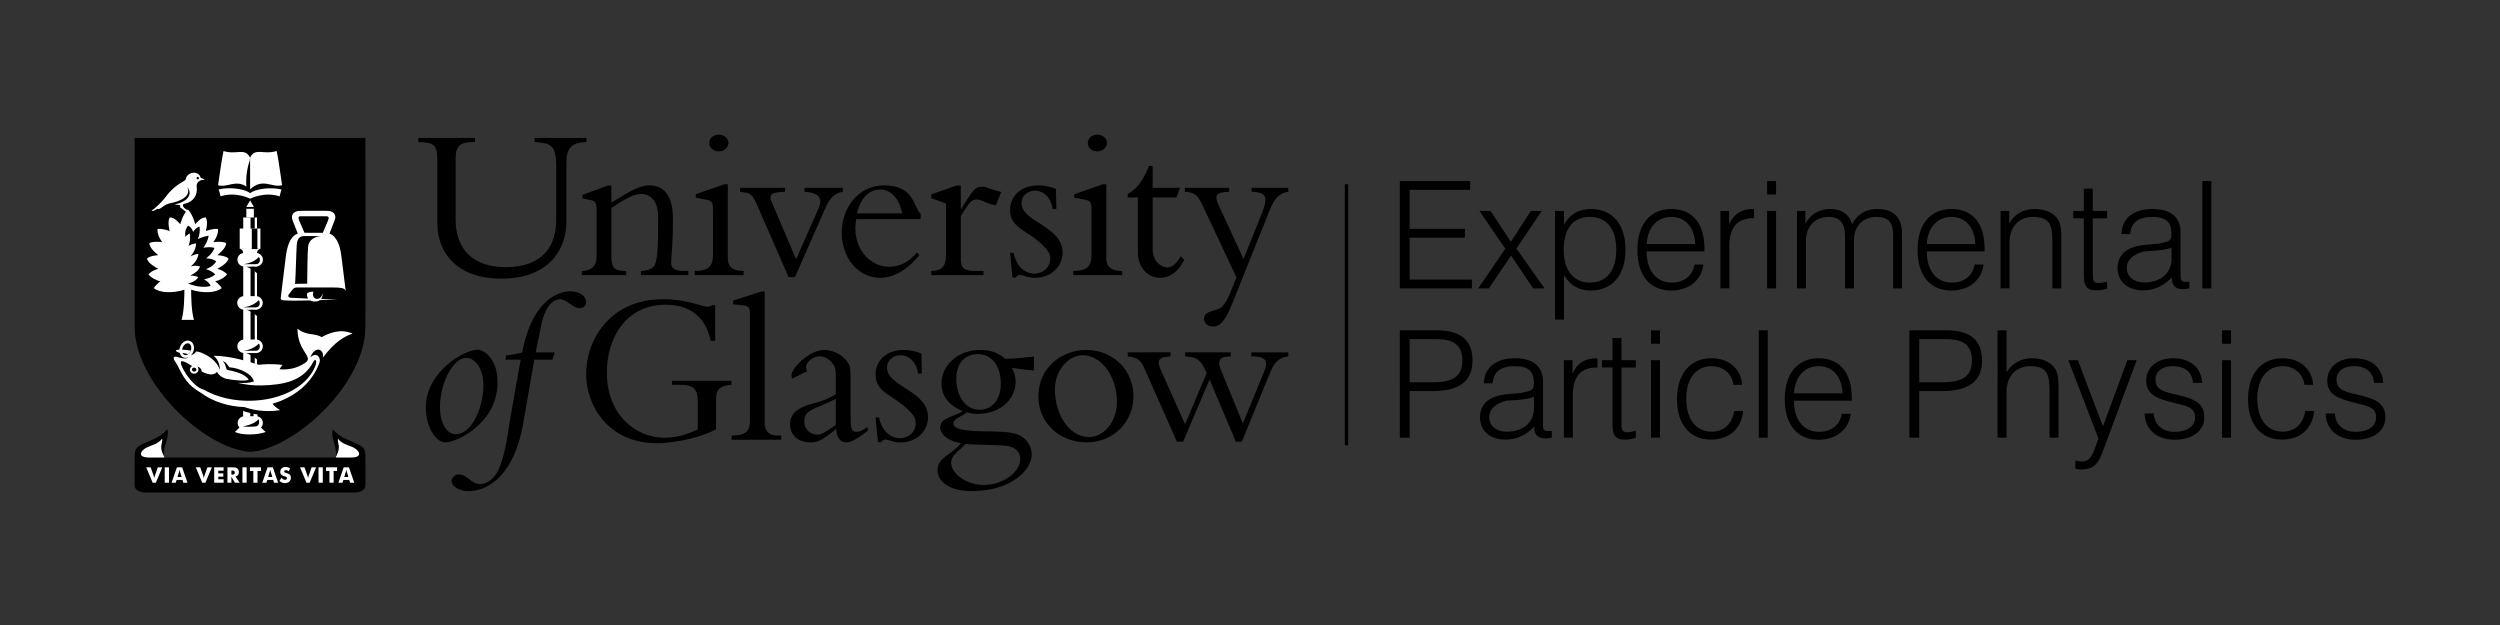 <?xml version="1.0" encoding="utf-8"?>
<!-- Generator: Adobe Illustrator 13.0.2, SVG Export Plug-In . SVG Version: 6.00 Build 14948)  -->
<!DOCTYPE svg PUBLIC "-//W3C//DTD SVG 1.1//EN" "http://www.w3.org/Graphics/SVG/1.1/DTD/svg11.dtd">
<svg version="1.1" id="Layer_1" xmlns="http://www.w3.org/2000/svg" xmlns:xlink="http://www.w3.org/1999/xlink" x="0px" y="0px"
	 width="368.504px" height="92.125px" viewBox="0 0 368.504 92.125" enable-background="new 0 0 368.504 92.125"
	 xml:space="preserve">
<rect x="0" y="0" width="368.504" height="92.125" fill="#333333" stroke="none"/>
<g>
	<path d="M86.444,20.332v0.613c-2.18,0.037-2.96,0.914-2.96,2.993v8.779c0,4.032-2.567,8.359-9.626,8.359
		c-6.21,0-9.396-3.543-9.396-8.194v-9.497c0-2.082-0.585-2.405-2.797-2.441v-0.613h8.358v0.613h-0.294
		c-1.787,0-2.568,0.492-2.568,2.377v9.04c0,4.388,2.568,7.023,7.414,7.023c3.675,0,7.414-1.529,7.414-7.052v-7.579
		c0-3.122-0.489-3.674-3.188-3.809v-0.613H86.444z"/>
	<path d="M90.117,37.727c0,1.788,0.423,2.214,2.178,2.214v0.616H85.76v-0.616c1.43,0,2.179-0.782,2.179-2.051v-6.828
		c0-1.204-0.132-1.431-0.976-1.593l-1.107-0.229v-0.52l3.741-1.367h0.521v2.534c2.178-1.364,3.999-2.566,5.593-2.566
		c2.211,0,3.478,1.624,3.478,4.875c0,4.324-0.227,5.169-0.259,6.44c-0.034,0.877,0.487,1.303,1.821,1.303h0.716v0.616h-6.99v-0.616
		c0.94-0.036,1.494-0.262,1.851-0.619c0.617-0.62,0.683-2.995,0.683-7.316c0-2.603-1.267-3.417-2.571-3.417
		c-1.039,0-2.631,0.911-4.322,2.081V37.727z"/>
	<path d="M107.276,38.085c0,1.139,0.617,1.856,2.341,1.856v0.616h-7.219v-0.616c1.983,0,2.699-0.651,2.699-2.377V31.03
		c0-1.271-0.162-1.431-1.007-1.596l-1.529-0.293v-0.519l4.227-1.464h0.489V38.085z M105.943,19.842c0.781,0,1.429,0.551,1.429,1.237
		c0,0.681-0.648,1.235-1.429,1.235c-0.783,0-1.399-0.554-1.399-1.235C104.544,20.394,105.16,19.842,105.943,19.842z"/>
	<path d="M116.24,40.849l-4.715-10.794c-0.488-1.139-0.912-1.53-1.432-1.628l-1.007-0.161V27.68h6.634v0.586
		c-1.984,0.064-2.603,0.323-1.821,1.851l3.449,8.099l3.314-7.511c0.586-1.336,0.292-2.277-2.079-2.438V27.68h5.658v0.586
		c-1.236,0.227-1.954,0.941-2.571,2.373l-4.485,10.21H116.24z"/>
	<path d="M126.209,32.296c-0.061,0.491-0.126,0.943-0.126,1.365c0,3.382,2.373,5.661,4.94,5.661c1.628,0,2.896-0.65,4.133-2.116
		l0.356,0.389c-1.366,1.727-3.414,3.353-5.789,3.353c-3.186,0-5.656-2.895-5.656-6.668c0-3.448,2.307-6.957,6.275-6.957
		c4.387,0,4.292,3.152,5.364,4.226v0.747H126.209z M132.976,31.451c-0.357-2.112-1.657-3.513-3.22-3.513
		c-1.072,0-2.697,0.488-3.446,3.513H132.976z"/>
	<path d="M141.625,38.183c0,1.333,0.489,1.758,2.114,1.758h1.234v0.616h-7.707v-0.616c1.661-0.036,2.18-0.717,2.18-2.442v-7.509
		l-2.18-0.783v-0.552l3.706-1.3h0.653V30.8h0.064c1.625-2.667,2.015-3.283,3.09-3.283c0.391,0,0.487,0.033,1.105,0.292
		c0.326,0.129,0.913,0.262,1.69,0.486l-0.777,1.954c-0.49-0.065-1.109-0.229-1.726-0.522c-0.355-0.163-0.748-0.324-1.139-0.324
		c-0.582,0-0.941,0.395-1.268,0.846c-0.42,0.583-0.778,1.14-1.039,1.625V38.183z"/>
	<path d="M149.405,37.271c0.388,1.953,1.624,3.057,3.088,3.057c1.3,0,2.309-0.975,2.309-2.146c0-0.684-0.164-1.105-1.042-1.985
		c-2.309-2.308-4.876-2.536-4.876-5.234c0-2.146,1.693-3.641,4.162-3.641c0.876,0,1.788,0.195,2.601,0.52l0.064,2.958h-0.553
		c-0.227-1.659-1.299-2.697-2.601-2.697c-1.071,0-1.98,0.749-1.98,1.82c0,2.864,6.045,3.35,6.045,7.315
		c0,2.116-1.757,3.71-4.032,3.71c-0.619,0-1.071-0.099-1.431-0.228c-0.356-0.099-0.619-0.195-0.876-0.195
		c-0.195,0-0.39,0.128-0.553,0.389h-0.489l-0.357-3.643H149.405z"/>
	<path d="M163.07,38.085c0,1.139,0.619,1.856,2.341,1.856v0.616h-7.22v-0.616c1.986,0,2.701-0.651,2.701-2.377V31.03
		c0-1.271-0.164-1.431-1.008-1.596l-1.53-0.293v-0.519l4.228-1.464h0.489V38.085z M161.736,19.842c0.782,0,1.43,0.551,1.43,1.237
		c0,0.681-0.648,1.235-1.43,1.235c-0.78,0-1.396-0.554-1.396-1.235C160.34,20.394,160.956,19.842,161.736,19.842z"/>
	<path d="M173.923,27.68l-0.519,1.431h-3.501v7.576c0,2.047,1.465,2.733,2.146,2.733c0.717,0,1.365-0.556,1.983-1.631l0.521,0.489
		c-0.78,1.693-2.049,2.669-3.546,2.669c-1.915,0-3.281-1.594-3.281-3.772v-8.065h-1.497v-0.522c1.269-0.616,2.376-2.112,3.121-4.13
		h0.553v3.221H173.923z"/>
	<path d="M186.062,31.288c0.977-2.471,0.357-2.958-1.56-3.022V27.68h5.397v0.586c-1.334,0.161-2.079,1.074-2.699,2.602
		l-5.529,13.787c-0.973,2.405-1.722,3.48-2.86,3.48c-0.781,0-1.332-0.49-1.332-1.141c0-1.333,1.884-1.006,2.697-1.821
		c0.358-0.358,0.845-1.203,1.105-1.852l0.975-2.441l-5.038-10.695c-0.619-1.333-1.202-1.889-2.57-1.918V27.68h6.538v0.586
		c-1.983,0.03-2.212,0.616-1.561,1.983l3.676,7.934L186.062,31.288z"/>
	<path d="M70.381,51.549c0.942,0,2.959,1.299,2.959,4.782c0,6.178-6.146,8.877-7.674,8.877s-2.894-2.438-2.894-5.14
		C62.772,54.802,68.43,51.549,70.381,51.549z M68.723,52.753c-2.05,0-3.87,3.934-3.87,7.187c0,2.729,1.17,4.063,2.275,4.063
		c2.601,0,4.13-4.227,4.13-7.218C71.258,54.506,70.152,52.753,68.723,52.753z"/>
	<path d="M74.5,53.013l0.098-0.618c0.782-0.098,1.562-0.229,2.375-0.425c0.486-2.665,1.462-5.459,3.283-7.28
		c1.137-1.139,2.57-1.757,3.836-1.757c1.27,0,2.308,0.715,2.308,1.559c0,0.52-0.391,0.945-0.912,0.945
		c-1.07,0-1.95-1.335-2.892-1.335c-1.27,0-2.307,1.432-2.763,3.578l-0.878,4.26h2.796l-0.325,1.073h-2.667l-1.658,9.496
		c-1.268,7.283-4.976,9.883-8.032,9.883c-1.364,0-2.503-0.682-2.503-1.494c0-0.521,0.521-0.977,1.075-0.977
		c1.202,0,1.851,1.431,3.087,1.431c0.749,0,1.397-0.357,1.985-0.942c1.625-1.625,2.242-7.184,2.372-7.965l1.659-9.432H74.5z"/>
	<path d="M105.548,63.287c-3.218,1.66-7.347,2.049-8.713,2.049c-7.12,0-10.438-5.495-10.438-10.244c0-4.876,3.417-10.99,11.35-10.99
		c3.477,0,5.787,1.106,6.468,1.106c0.293,0,0.555-0.064,0.749-0.227h0.456v5.268h-0.65c-0.88-4.064-3.643-5.333-6.666-5.333
		c-5.723,0-8.65,4.749-8.65,9.983c0,6.665,4.683,9.623,8.422,9.623c1.497,0,3.153-0.325,4.976-1.235v-4.098
		c0-1.851-0.649-2.471-2.601-2.471h-1.205v-0.584h8.78v0.584c-1.625,0.099-2.277,0.652-2.277,2.049V63.287z"/>
	<path d="M112.715,62.247c0,1.333,0.62,1.95,1.887,1.95h0.554v0.62h-7.315v-0.62c2.08,0,2.698-0.617,2.698-2.179V46.315
		c0-0.913-0.099-1.203-1.008-1.303l-1.462-0.163v-0.551l4.16-1.333h0.486V62.247z"/>
	<path d="M116.759,55.81c-0.066-0.197-0.099-0.293-0.099-0.455c0-1.141,2.697-3.773,4.812-3.773c0.978,0,2.503,0.456,3.413,1.726
		c0.49,0.683,0.49,1.105,0.49,2.795v4.356c0,2.603,0,3.188,0.846,3.188c0.355,0,0.78-0.036,1.592-0.716l0.162,0.489
		c-1.754,1.429-2.667,1.788-3.217,1.788c-1.334,0-1.465-1.466-1.497-1.982c-2.243,1.85-2.893,1.982-3.773,1.982
		c-1.884,0-3.023-1.075-3.023-2.667c0-1.982,1.756-2.666,3.837-3.186c0.683-0.166,1.756-0.554,2.893-1.238v-2.569
		c0-0.911,0-1.433-0.553-2.08c-0.42-0.522-1.104-0.942-1.821-0.942c-1.072,0-2.017,0.91-2.017,1.59c0,0.198,0.033,0.327,0.164,0.62
		L116.759,55.81z M123.195,58.768c-0.618,0.357-1.137,0.588-1.918,0.912c-1.984,0.812-2.731,1.139-2.731,2.474
		c0,1.169,0.941,1.915,1.919,1.915c0.52,0,0.91-0.162,2.729-1.43V58.768z"/>
	<path d="M129.576,61.531c0.393,1.952,1.625,3.06,3.092,3.06c1.3,0,2.308-0.98,2.308-2.146c0-0.685-0.162-1.107-1.042-1.986
		c-2.306-2.306-4.877-2.537-4.877-5.234c0-2.146,1.691-3.643,4.162-3.643c0.876,0,1.788,0.197,2.601,0.521l0.064,2.96h-0.552
		c-0.229-1.659-1.301-2.7-2.603-2.7c-1.073,0-1.982,0.748-1.982,1.82c0,2.862,6.048,3.351,6.048,7.319
		c0,2.109-1.756,3.707-4.033,3.707c-0.616,0-1.073-0.098-1.431-0.227c-0.355-0.102-0.619-0.196-0.877-0.196
		c-0.197,0-0.39,0.128-0.552,0.39h-0.49l-0.356-3.644H129.576z"/>
	<path d="M152.402,54.607c-0.487-0.031-2.018-0.165-3.252-0.394c0.195,0.362,0.552,1.041,0.552,2.082
		c0,2.407-2.079,4.718-5.689,4.718c-0.617,0-0.909-0.066-1.496-0.262c-0.52,0.554-1.982,0.909-1.982,1.658
		c0,0.815,1.398,1.139,4.649,1.17c3.675,0.03,4.943,0.196,5.919,1.173c0.778,0.781,0.974,1.592,0.974,2.272
		c0,2.115-2.862,5.366-8.876,5.366c-3.38,0-5.007-1.494-5.007-3.089c0-1.885,1.985-2.177,3.478-3.996
		c-1.754-0.165-3.088-1.269-3.088-2.31c0-1.496,2.181-1.562,3.318-2.407c-1.984-0.781-3.123-2.178-3.123-4.033
		c0-2.799,2.503-4.976,5.721-4.976c1.498,0,2.766,0.456,3.644,1.302c1.46,0,2.828-0.166,4.259-0.325V54.607z M145.02,71.481
		c2.764,0,5.365-1.82,5.365-3.87c0-1.201-1.006-1.82-2.18-1.916c-0.845-0.1-4.94-0.133-5.882-0.262
		c-0.912,1.072-2.116,1.527-2.116,2.794C140.207,69.76,142.353,71.481,145.02,71.481z M144.11,52.2
		c-1.236,0-3.154,0.683-3.154,3.707c0,1.917,0.976,4.489,3.447,4.489c1.885,0,3.121-1.562,3.121-3.807
		C147.524,53.795,146.093,52.2,144.11,52.2z"/>
	<path d="M160.085,51.581c3.967,0,6.99,2.958,6.99,6.831c0,3.835-3.023,6.796-6.893,6.796c-4.031,0-7.12-2.928-7.12-6.73
		C153.062,53.989,156.705,51.581,160.085,51.581z M160.541,64.426c1.918,0,4.094-1.952,4.094-5.202c0-3.707-2.274-6.862-5.005-6.862
		c-2.147,0-4.132,2.215-4.132,5.01C155.498,61.306,157.746,64.426,160.541,64.426z"/>
	<path d="M182.164,65.11l-3.87-9.17l-3.903,9.17h-0.908l-4.849-10.929c-0.452-1.008-0.91-1.494-2.405-1.656v-0.586h6.309v0.586
		c-1.919,0.096-2.049,0.648-1.365,2.176l3.511,7.84l3.187-7.546c-0.716-1.656-1.269-2.242-2.407-2.374l-0.779-0.096v-0.586h6.729
		v0.586c-1.592,0.032-2.079,0.519-1.398,2.144l3.187,7.741l3.123-7.608c0.715-1.725,0.164-2.276-1.887-2.276v-0.586h5.463v0.586
		c-1.235,0.126-2.018,0.746-2.666,2.339l-4.193,10.246H182.164z"/>
	<g>
		<path d="M19.848,20.334l34.012-0.003c0,0,0.041,16.116,0,27.818c0.006,8.619-10.644,18.125-17.016,18.454
			c-7.065-0.564-16.997-10.447-16.997-18.349V20.334z"/>
		<rect x="36.603" y="32.059" width="1.081" height="29.962"/>
		<path fill="#FFFFFF" d="M43.794,42.376h5.341c1.575,0,1.719,0.216,1.83,0.555c-0.065-0.525-0.405-3.214-0.643-5.161
			c-0.062-0.508-0.24-1.905-0.944-2.738c-0.223-0.268-0.33-0.402-0.809-0.607c0.038-0.105,0.473-1.189,0.796-2.064
			c0.167-0.447-0.013-0.892-0.354-1.1c-0.298-0.178-0.68-0.187-0.951-0.187c-1.831,0-3.244,0.003-3.808,0.003
			c-0.979,0-1.432,0.623-1.134,1.373c0.228,0.569,0.604,1.541,0.776,1.984c-1.203,0.401-1.6,2.043-1.774,3.465
			c-0.291,2.398-0.685,5.597-0.712,5.789c-0.042,0.304-0.093,0.557,0.407,0.58c0.948,0.061,2.057,0.068,3.922,0.019
			c0.18,0.101,0.414,0.165,0.718,0.154c0.303-0.004,0.524-0.084,0.682-0.197c0.762-0.027,1.627-0.062,2.617-0.103
			c-0.87-0.02-1.684-0.045-2.438-0.066c0.271-0.337,0.244-0.799,0.219-0.889c-0.114,1.251-1.737,1.131-1.335-0.195
			c-0.174,0-0.626,0-0.914,0.235c-0.077,0.194-0.05,0.518,0.135,0.784c-1.054-0.045-1.922-0.083-2.55-0.119
			c-0.323-0.016-0.478-0.249-0.315-0.463C43.235,42.54,43.275,42.376,43.794,42.376 M44.284,31.875
			c0.965-0.005,2.526,0.004,3.539,0.004c0.314,0,0.83-0.093,0.542,0.601c-0.256,0.614-0.625,1.47-0.784,1.838
			c-0.533,0-2.699,0.001-2.704-0.009c-0.173-0.401-0.42-0.973-0.734-1.697C43.975,32.224,43.893,31.875,44.284,31.875z"/>
		<path fill="#FFFFFF" d="M36.89,61.891c0,0.353-0.234,0.639-0.526,0.639c-0.29,0-0.526-0.286-0.526-0.639v-2.973
			c0-0.349,0.236-0.636,0.526-0.636c0.292,0,0.526,0.287,0.526,0.636V61.891"/>
		<path fill="#FFFFFF" d="M29.559,26.586c0.168-0.07,0.409-0.053,0.631-0.053c-0.245-0.204-0.468-0.284-0.603-0.319
			c-0.315-1.189-2.036-0.867-2.206,0.188c-0.061,0.381-1.413,0.548-2.962,2.62c-0.714,0.952-1.701,1.778-2,1.968
			c-0.301,0.187,0.431,0.132,0.77-0.227c0.317,0.32,0.94-0.64,1.878-0.802c0.249-0.04,3.365-0.606,2.544-2.391
			c1.098,1.413-0.732,2.429-1.886,2.541c0.102,0.053,0.701,0.1,0.77,0.127c0.172,0.061-0.052,0.27,0.089,0.35
			c0.335,0.186,1.001,0.813,1.001,0.813s0.38-0.129,0.208-0.3c-0.514-0.339-0.654-0.442-0.785-0.653
			c-0.008-0.013-0.174-0.325,0.164-0.415c0.489-0.039,2.086-0.606,1.814-2.611C28.944,27.106,29.167,26.763,29.559,26.586"/>
		<path d="M29.325,26.253c0,0.105-0.078,0.188-0.173,0.188c-0.093,0-0.172-0.083-0.172-0.188c0-0.102,0.079-0.189,0.172-0.189
			C29.247,26.064,29.325,26.151,29.325,26.253"/>
		<rect x="37.378" y="58.171" fill="#FFFFFF" width="0.576" height="4.209"/>
		<path fill="#FFFFFF" d="M38.467,63.036c0.171-0.18,0.275-0.422,0.275-0.69c0-0.551-0.447-1.001-1.001-1.001h-1.704
			c-0.553,0-1.003,0.45-1.003,1.001c0,0.26,0.1,0.491,0.259,0.669c-0.206,0.187-0.574,0.542-0.676,0.662
			c1.145,0.506,3.316,0.464,4.541-0.006C39.042,63.571,38.651,63.212,38.467,63.036"/>
		<path fill="#FFFFFF" d="M36.864,28.486c0,0.025-0.003,0.019-0.003-0.007c-0.739-0.662-3.115-0.943-4.642-0.554
			c0.101,0.185,0.223,0.779,0.289,1.016c2.254-0.75,4.353,0.346,4.353,0.346c0-0.005,0-0.015,0.001-0.021
			c0,0.007,0,0.019,0.002,0.024c0,0,2.099-1.095,4.355-0.344c0.062-0.237,0.188-0.828,0.288-1.011
			C39.978,27.541,37.604,27.822,36.864,28.486"/>
		<rect x="37.547" y="32.056" fill="#FFFFFF" width="0.335" height="23.214"/>
		<rect x="35.854" y="32.052" fill="#FFFFFF" width="1.077" height="21.547"/>
		<path d="M37.96,40.345c0.069-0.252,0.103-0.875,0-1.071c-0.505,0-1.29,0.005-1.748-0.007C37.26,39.649,37.96,40.345,37.96,40.345"
			/>
		<path d="M34.185,59.523c0.602,0.091,3.833,0.243,3.833,0.243l0.527,1.37C38.545,61.137,35.724,61.063,34.185,59.523"/>
		<path fill="#FFFFFF" d="M47.408,49.697c-1.01-0.653-2.236-0.15-3.563-1.264c0.004,3.457,2.523,4.15,1.106,5.072
			c-1.263,0.826-2.486,1.031-3.756,0.926c0.107-0.173,0.299-0.487,0.449-0.643c-1.556-0.201-2.913-0.088-3.482-0.021
			c-1.938-0.57-4.088-1.288-6.677-1.329c0.47,0.384,0.932,1.049,0.932,2.194c-0.393-1.546-2.001-2.354-2.791-2.663
			c-0.236-0.09-0.458-0.131-0.688-0.169c-0.116,0.159-0.365,0.424-0.784,0.581c-0.24-0.127-0.436,0.1-0.403,0.173
			c0.014,0.038,0.009,0.074-0.02,0.111c-0.23,0.3-0.99,0.156-1.554-0.04c-0.651-0.224-0.625,0.226-0.499,0.449
			c0.205,0.361,0.402,0.595,0.499,0.797c0.864,1.765,1.505,2.925,3.422,4.021c1.821,1.344,4.111,2.036,6.439,2.116
			c0.85,0.305,2.802,0.842,5.249,0.45c-0.476-0.319-0.951-0.636-1.108-0.954c3.11-0.897,5.798-2.941,6.899-6.025
			c0.012-0.034,0.024-0.068,0.036-0.103c0.197-0.676-0.457-1.572-1.387-0.688c0.806-1.934,2.137-1.097,1.855,0.047
			c1.063-1.43,2.484-2.968,4.383-3.552C50.229,48.386,48.527,49.078,47.408,49.697"/>
		<path d="M37.993,46.682c0.072-0.255,0.102-0.879,0-1.071c-0.506,0-1.289,0.007-1.745-0.007
			C37.292,45.986,37.993,46.682,37.993,46.682"/>
		<path fill="#FFFFFF" d="M38.727,44.646c0,0.556-0.456,1.004-1.016,1.004h-1.727c-0.56,0-1.016-0.448-1.016-1.004
			c0-0.554,0.456-1,1.016-1h1.727C38.271,43.646,38.727,44.091,38.727,44.646"/>
		<path d="M37.683,45.309c-1.013,0.01-1.883,0-1.883,0s1.427-0.085,2.332-1.05C38.368,44.415,38.413,45.306,37.683,45.309"/>
		<path d="M38.009,53.106c0.071-0.25,0.101-0.879,0-1.07c-0.506,0-1.287,0.007-1.746-0.008
			C37.31,52.411,38.009,53.106,38.009,53.106"/>
		<path fill="#FFFFFF" d="M38.741,51.041c0,0.556-0.454,1.004-1.015,1.004H36c-0.562,0-1.015-0.448-1.015-1.004
			c0-0.555,0.453-0.998,1.015-0.998h1.726C38.287,50.043,38.741,50.486,38.741,51.041"/>
		<path d="M37.695,51.703c-1.014,0.01-1.881-0.001-1.881-0.001s1.423-0.079,2.33-1.052C38.381,50.812,38.428,51.698,37.695,51.703"
			/>
		<rect x="35.333" y="33.686" fill="#FFFFFF" width="3.052" height="2.996"/>
		<path fill="#FFFFFF" d="M38.386,36.678c-0.518,0.125-0.485,0.559-0.503,0.719c0,0-1.231,0.008-2.039,0
			c0.006-0.047,0.025-0.64-0.51-0.719C35.333,36.678,38.19,36.681,38.386,36.678z"/>
		<rect x="37.116" y="33.686" width="0.827" height="3.033"/>
		<path fill="#FFFFFF" d="M27.285,50.287c-0.322,0.143-0.59,0.437-0.733,0.812c-0.147,0.376-0.147,0.772-0.006,1.097
			c0.104,0.233,0.282,0.411,0.502,0.496c0.218,0.083,0.47,0.071,0.705-0.033c0.322-0.139,0.59-0.436,0.735-0.809
			c0.261-0.674,0.035-1.385-0.498-1.594C27.771,50.171,27.52,50.181,27.285,50.287 M27.19,52.315
			c-0.152-0.056-0.236-0.187-0.277-0.285c-0.099-0.218-0.095-0.511,0.011-0.787c0.106-0.271,0.299-0.494,0.522-0.593
			c0.098-0.041,0.246-0.078,0.398-0.021c0.225,0.09,0.352,0.341,0.352,0.642c0,0.14-0.027,0.287-0.083,0.432
			c-0.104,0.273-0.301,0.495-0.521,0.594C27.495,52.338,27.348,52.379,27.19,52.315z"/>
		<path fill="#FFFFFF" d="M27.737,52.21c-0.172-0.056-0.597-0.18-1.107-0.196c-0.361-0.012-0.715-0.221-0.693-0.326
			c0.02-0.077,0.114-0.117,0.266-0.138c0.349-0.051,1.106-0.009,1.924,0.123C28.059,51.87,27.948,52.054,27.737,52.21"/>
		<path fill="#FFFFFF" d="M38.752,38.282c0,0.556-0.453,1.008-1.017,1.008h-1.724c-0.563,0-1.016-0.452-1.016-1.008
			c0-0.551,0.453-1,1.016-1h1.724C38.299,37.283,38.752,37.731,38.752,38.282"/>
		<path d="M37.709,38.946c-1.014,0.011-1.885-0.001-1.885-0.001s1.426-0.085,2.332-1.052C38.394,38.055,38.439,38.942,37.709,38.946
			"/>
		<path fill="#FFFFFF" d="M30.945,52.814c1.1,0.735,1.471,1.818,1.471,1.818s0.366-0.905-0.135-1.608
			c1.001-0.293,2.739,0.164,4.308,0.778c2.302,0.901,4.024,1.201,5.778,0.901c1.752-0.299,2.675-0.663,3.239-1.536
			c0.3-0.469,1.186-0.37,0.936,0.331c-0.25,0.702-1.337,2.706-3.391,3.259c-2.054,0.55-5.443,1.471-10.454,0.216
			c-1.34-0.335-4.49-1.172-5.777-2.825c-0.258-0.332-0.325-0.949-0.337-1.046c-0.015-0.12,0.064-0.182,0.346-0.133
			c0.882,0.156,1.051-0.183,1.378-0.555C28.669,52.368,29.943,52.147,30.945,52.814"/>
		<path d="M46.174,53.357c-1.532,2.912-4.493,3.364-7.592,3.459c-1.257,0.035-2.514-0.122-3.594-0.398
			c0.911,0.093,1.854,0.019,2.429-0.181c-0.225-1.168-2.217-2.017-3.608-2.093c-0.264-0.299-0.339-0.689-0.978-0.915
			c0.452,0.413,0.414,0.991,0.639,1.29c1.138,0.231,2.525,0.522,3.195,1.416c-0.236,0.305-2.294,0.135-3.417-0.12
			c-0.484-0.178-0.988-0.47-1.256-0.993c-0.536,0.6-1.386,0.384-2.261-0.053c-0.013-0.339-0.222-0.638-0.674-0.726
			c0.098,0.148,0.124,0.303,0.124,0.429c-0.989-0.57-1.93-1.267-2.403-1.23c-0.671,0.052,1.464,3.799,3.268,4.199
			c5.357,3.088,14.311,1.731,16.432-3.482C46.775,53.208,46.512,52.719,46.174,53.357z"/>
		<path fill="#FFFFFF" d="M29.253,54.422c0.03,0.326-0.227,0.62-0.575,0.653c-0.346,0.04-0.654-0.2-0.687-0.529
			c-0.031-0.329,0.224-0.622,0.57-0.656C28.909,53.855,29.217,54.094,29.253,54.422"/>
		<path d="M28.95,54.483c0,0.162-0.149,0.29-0.331,0.29c-0.18,0-0.328-0.128-0.328-0.29c0-0.16,0.148-0.292,0.328-0.292
			C28.801,54.191,28.95,54.323,28.95,54.483"/>
		<path fill="#FFFFFF" d="M44.304,49.143c-0.369,1.27,1.202,2.979,1.202,2.979S44.795,49.903,44.304,49.143"/>
		<path fill="#FFFFFF" d="M45.406,49.416c-0.54,0.742,0.476,2.433,0.476,2.433S45.826,50.497,45.406,49.416"/>
		<path fill="#FFFFFF" d="M47.107,51.346c0.427-0.927,1.279-1.853,2.183-2.18C47.409,49.393,46.984,50.643,47.107,51.346"/>
		<path fill="#FFFFFF" d="M36.859,23.232c-0.793-1.537-1.928-0.354-3.915-0.968c-0.351,1.626-0.702,4.536-0.801,5.036
			c1.357,0.408,2.552-0.861,4.174,0.196c-0.174-2.098,0.502-3.844,0.502-3.844S36.84,23.395,36.859,23.232"/>
		<path fill="#FFFFFF" d="M40.781,22.257c-1.987,0.615-3.124-0.569-3.916,0.969c-0.002,0.524-0.004,4.4,0.003,4.689
			c1.905-1.78,3.212-0.172,4.713-0.624C41.482,26.792,41.13,23.884,40.781,22.257"/>
		<rect x="36.311" y="30.774" fill="#FFFFFF" width="1.105" height="1.284"/>
		<polygon fill="#FFFFFF" points="36.871,29.543 37.421,30.503 36.306,30.508 		"/>
		<path fill="#38853C" d="M27.572,33.336v-0.007C27.564,33.326,27.564,33.33,27.572,33.336"/>
		<path fill="#FFFFFF" d="M32.02,39.629c0,0,1.516-0.749,1.666-1.518c-0.469-0.451-1.655-0.5-1.655-0.5s1.361-1.036,1.304-1.788
			c-0.679-0.317-1.889-0.133-1.889-0.133c0.561-0.776,0.722-1.394,0.699-1.937c-0.708-0.118-1.799,0.301-1.799,0.301
			s0.366-1.304,0.006-1.98c-0.654-0.175-1.577,0.978-1.577,0.978s-0.327-1.426-1.093-2.185c-0.768,0.759-1.105,2.185-1.105,2.185
			s-0.922-1.153-1.579-0.978c-0.355,0.676,0.009,1.98,0.009,1.98s-1.092-0.419-1.803-0.301c-0.019,0.542,0.143,1.16,0.704,1.937
			c0,0-1.213-0.185-1.89,0.133c-0.057,0.751,1.303,1.788,1.303,1.788s-1.187,0.049-1.654,0.5c0.151,0.77,1.667,1.518,1.667,1.518
			s-0.903,0.186-1.453,0.81c0.35,0.467,1.141,0.913,1.759,1.015c-0.534,0.43-0.833,0.766-0.968,1.018
			c0.868,0.701,2.688,0.8,4.507,0.234c0,0.349,0.006,3.157-0.42,4.444h1.833c-0.423-1.287-0.418-4.095-0.418-4.444
			c1.82,0.566,3.642,0.467,4.507-0.234c-0.136-0.252-0.433-0.587-0.965-1.018c0.617-0.103,1.405-0.548,1.757-1.015
			C32.919,39.815,32.02,39.629,32.02,39.629"/>
		<path d="M30.362,39.68c0.172-0.094,1.052-0.364,1.501-1.148c-0.45-0.437-1.501-0.453-1.501-0.453s0.937-0.616,1.252-1.538
			c-0.802-0.234-1.636,0-1.636,0s0.684-0.969,0.769-1.787c-0.769,0.084-1.586,0.488-1.586,0.488c0.232-0.504,0.349-1.219,0.249-1.84
			c-0.384,0.075-0.74,0.492-0.944,0.787c-0.195-0.623-0.525-0.819-0.751-0.944c-0.375,0.55-0.472,0.915-0.403,1.66
			c0.127-0.125,0.327-0.323,0.654-0.511c0.199,1.075-0.184,1.857-0.184,1.857s0.474-0.309,1.101-0.382
			c0.026,0.592-0.191,1.207-0.817,1.934c0,0,0.551-0.332,1.188-0.383c-0.103,0.836-0.612,1.394-1.139,1.872
			c0.351-0.166,0.954-0.15,1.37-0.017c-0.216,0.635-0.711,0.954-1.434,1.352c0.448,0,0.908,0.06,1.166,0.233
			c-0.291,0.545-1,0.802-1.492,0.943c1.137,0.433,2.237,0.614,3.315,0.353c-0.075-0.322-0.484-0.711-0.961-0.986
			c0.437-0.099,1.086-0.235,1.654-0.72C31.363,40.081,30.912,39.833,30.362,39.68"/>
		<path fill="#FFFFFF" d="M24.271,64.305c0.257,0.86-0.43,2.523,0.059,3.483c-0.417-0.014-3.068,0.472-3.459,0.128
			c-0.386-0.343-1.418-1.074-0.386-1.636C21.517,65.723,24.128,64.719,24.271,64.305"/>
		<path fill="#FFFFFF" d="M49.576,64.217c0.303,2.754-0.159,3.063-0.131,3.854c0.26,0.067,2.368,0.506,3.112,0.106
			c0.746-0.403,1.262-1.378,0.917-1.779c-0.343-0.402-2.062-1.492-2.75-1.605C50.037,64.675,49.763,64.421,49.576,64.217"/>
		<path d="M52.867,65.546c-1.145-0.614-2.846-0.985-3.807-2.299c-0.361,1.322,0.514,2.082,0.479,4.028
			c0.81-1.512,0.143-1.883,0.28-2.599c0.652,0.83,1.63,0.95,2.312,1.305c0.871,0.456,1.405,1.462-0.397,1.456
			c-3.521-0.008-26.116,0.004-29.714,0.004c-1.86,0-1.316-0.998-0.445-1.453c0.684-0.354,1.673-0.476,2.323-1.329
			c0.136,0.716-0.539,1.082,0.274,2.595c-0.035-1.947,0.831-2.674,0.487-4.007c-0.96,1.313-2.688,1.685-3.835,2.299
			c-0.975,0.519-0.977,0.864-0.977,2.534c0,1.12,0.004,2.532-0.005,3.479c-0.006,0.664,0.767,1.058,1.691,1.032
			c4.233,0,26.391,0,30.625,0c0.921,0.025,1.707-0.358,1.707-1.023c0.006-0.949-0.009-2.379,0-3.497
			C53.88,66.354,53.841,66.064,52.867,65.546"/>
		<path fill="#FFFFFF" d="M21.549,68.884h0.656l0.456,1.27c0.009,0.026,0.034,0.129,0.073,0.305
			c0.044-0.176,0.071-0.278,0.083-0.305l0.446-1.27h0.659l-0.95,2.27h-0.47L21.549,68.884"/>
		<rect x="24.279" y="68.884" fill="#FFFFFF" width="0.627" height="2.27"/>
		<path fill="#FFFFFF" d="M26.077,68.884h0.774l0.783,2.27h-0.616l-0.112-0.408h-0.878l-0.119,0.408h-0.613L26.077,68.884
			 M26.775,70.309l-0.231-0.75c-0.01-0.037-0.037-0.138-0.078-0.306c-0.041,0.168-0.069,0.269-0.079,0.306l-0.228,0.75H26.775z"/>
		<path fill="#FFFFFF" d="M28.857,68.884h0.657l0.453,1.27c0.011,0.026,0.034,0.129,0.076,0.305c0.04-0.176,0.069-0.278,0.078-0.305
			l0.451-1.27h0.655l-0.95,2.27H29.81L28.857,68.884"/>
		<polyline fill="#FFFFFF" points="31.571,68.884 32.961,68.884 32.961,69.383 32.173,69.383 32.173,69.778 32.916,69.778 
			32.916,70.262 32.173,70.262 32.173,70.646 32.961,70.646 32.961,71.153 31.571,71.153 31.571,68.884 		"/>
		<path fill="#FFFFFF" d="M33.527,68.884h0.647c0.013,0,0.025,0,0.037,0c0.313,0,0.556,0.004,0.751,0.152
			c0.162,0.128,0.25,0.32,0.25,0.558c0,0.35-0.176,0.573-0.505,0.647l0.617,0.912h-0.699l-0.519-0.889v0.889h-0.581V68.884
			 M34.223,69.957c0.258,0,0.383-0.081,0.383-0.283c0-0.235-0.117-0.312-0.374-0.312h-0.124v0.595H34.223z"/>
		<rect x="35.733" y="68.884" fill="#FFFFFF" width="0.625" height="2.27"/>
		<polyline fill="#FFFFFF" points="37.342,69.421 36.837,69.421 36.837,68.884 38.467,68.884 38.467,69.421 37.959,69.421 
			37.959,71.153 37.342,71.153 37.342,69.421 		"/>
		<path fill="#FFFFFF" d="M39.443,68.884h0.771l0.784,2.27h-0.613l-0.116-0.408h-0.877l-0.117,0.408h-0.617L39.443,68.884
			 M40.141,70.309l-0.232-0.75c-0.01-0.037-0.035-0.138-0.076-0.306c-0.04,0.168-0.069,0.269-0.081,0.306l-0.227,0.75H40.141z"/>
		<path fill="#FFFFFF" d="M42.015,70.73c0.17,0,0.283-0.101,0.283-0.234c0-0.181-0.124-0.234-0.382-0.303
			c-0.407-0.104-0.607-0.27-0.607-0.624c0-0.423,0.307-0.736,0.783-0.736c0.254,0,0.475,0.065,0.67,0.201l-0.193,0.443
			c-0.142-0.121-0.293-0.181-0.433-0.181c-0.153,0-0.252,0.083-0.252,0.19c0,0.162,0.158,0.197,0.362,0.252
			c0.402,0.106,0.626,0.255,0.626,0.676c0,0.469-0.337,0.799-0.869,0.799c-0.32,0-0.563-0.103-0.805-0.334l0.278-0.459
			C41.657,70.628,41.835,70.73,42.015,70.73"/>
		<path fill="#FFFFFF" d="M44.223,68.884h0.657l0.454,1.27c0.009,0.026,0.035,0.129,0.074,0.305c0.042-0.176,0.071-0.278,0.08-0.305
			l0.45-1.27h0.658l-0.951,2.27h-0.469L44.223,68.884"/>
		<rect x="46.953" y="68.884" fill="#FFFFFF" width="0.625" height="2.27"/>
		<polyline fill="#FFFFFF" points="48.561,69.421 48.057,69.421 48.057,68.884 49.687,68.884 49.687,69.421 49.178,69.421 
			49.178,71.153 48.561,71.153 48.561,69.421 		"/>
		<path fill="#FFFFFF" d="M50.662,68.884h0.774l0.783,2.27h-0.616l-0.113-0.408h-0.878l-0.119,0.408h-0.614L50.662,68.884
			 M51.359,70.309l-0.232-0.75c-0.008-0.037-0.033-0.138-0.074-0.306c-0.044,0.168-0.07,0.269-0.081,0.306l-0.227,0.75H51.359z"/>
		<path d="M38.094,61.79c0.149,0.179,0.252,1.019-0.477,1.078c-1.253,0.099-1.855-0.026-1.855-0.026S37.442,62.644,38.094,61.79"/>
		<path d="M43.745,36.048c0.076-1.028,0.562-1.269,1.229-1.253c0.374,0.008,0.939,0.014,2.309,0.003
			c-0.771,0.069-1.732,0.474-1.857,1.477c-0.117,0.932-0.124,4.16-0.147,5.536c-0.677,0.026-1.582,0.001-1.782,0.053
			C43.595,40.435,43.67,37.075,43.745,36.048"/>
		<path fill="#BBDDF4" d="M36.832,23.651"/>
	</g>
</g>
<line stroke="#000000" stroke-width="0.5" x1="198.477" y1="27.164" x2="198.477" y2="65.625"/>
<g>
	<path d="M206.335,26.691h10.363v1.298h-8.911v5.743h8.141v1.298h-8.141v6.183h9.176v1.298h-10.628V26.691z"/>
	<path d="M221.889,36.659l-3.828-5.566h1.65l2.992,4.554l2.949-4.554h1.605l-3.74,5.544l4.158,5.875h-1.672l-3.278-4.841
		l-3.257,4.841h-1.584L221.889,36.659z"/>
	<path d="M229.215,31.092h1.32v2.046c0.881-1.584,2.156-2.332,4.004-2.332c3.104,0,5.062,2.222,5.062,6.007
		c0,3.807-2.003,6.007-5.127,6.007c-1.761,0-3.036-0.748-3.938-2.289v6.579h-1.32V31.092z M234.342,41.654
		c2.442,0,3.895-1.694,3.895-4.841c0-3.125-1.452-4.841-3.895-4.841s-3.851,1.694-3.851,4.841
		C230.491,39.871,231.943,41.654,234.342,41.654z"/>
	<path d="M242.723,37.121c0,2.86,1.496,4.533,3.697,4.533c1.781,0,3.08-0.99,3.344-2.663h1.32c-0.286,2.311-2.135,3.829-4.752,3.829
		c-3.081,0-4.973-2.178-4.973-5.963c0-3.851,1.914-6.051,5.016-6.051c3.037,0,4.863,2.09,4.863,5.809c0,0.132,0,0.286,0,0.44h-8.516
		C242.723,37.077,242.723,37.099,242.723,37.121z M249.874,35.977c-0.11-2.53-1.474-4.004-3.521-4.004s-3.498,1.496-3.631,4.004
		H249.874z"/>
	<path d="M253.591,31.092h1.276v2.002c0.682-1.584,1.87-2.288,3.521-2.288c0.044,0,0.11,0,0.153,0v1.364c-0.065,0-0.109,0-0.176,0
		c-2.266,0-3.454,1.364-3.454,4.004v6.337h-1.32V31.092z"/>
	<path d="M260.477,26.691h1.32v1.98h-1.32V26.691z M260.477,31.092h1.32v11.419h-1.32V31.092z"/>
	<path d="M264.877,31.092h1.232v1.892c0.77-1.408,2.046-2.178,3.63-2.178c1.716,0,2.882,0.814,3.257,2.244
		c0.77-1.474,2.046-2.244,3.674-2.244c2.486,0,3.697,1.232,3.697,3.74v7.965h-1.32v-7.855c0-1.849-0.66-2.685-2.42-2.685
		c-2.047,0-3.346,1.386-3.346,3.389v7.151h-1.32v-7.723c0-1.892-0.77-2.816-2.397-2.816c-2.003,0-3.366,1.408-3.366,3.477v7.063
		h-1.32V31.092z"/>
	<path d="M284.017,37.121c0,2.86,1.497,4.533,3.696,4.533c1.783,0,3.081-0.99,3.345-2.663h1.32
		c-0.286,2.311-2.134,3.829-4.753,3.829c-3.08,0-4.973-2.178-4.973-5.963c0-3.851,1.914-6.051,5.018-6.051
		c3.035,0,4.862,2.09,4.862,5.809c0,0.132,0,0.286,0,0.44h-8.516C284.017,37.077,284.017,37.099,284.017,37.121z M291.168,35.977
		c-0.11-2.53-1.475-4.004-3.521-4.004s-3.499,1.496-3.631,4.004H291.168z"/>
	<path d="M294.885,31.092h1.276v1.826c0.858-1.408,2.112-2.112,3.784-2.112c1.585,0,2.816,0.594,3.433,1.606
		c0.44,0.704,0.462,1.606,0.462,2.816c0,0.11,0,0.22,0,0.33v6.953h-1.32v-7.129c0-2.311-0.506-3.411-2.838-3.411
		c-2.091,0-3.477,1.43-3.477,3.807v6.733h-1.32V31.092z"/>
	<path d="M308.481,31.092h2.112v1.078h-2.112v8.317c0,0.836,0.109,1.232,0.836,1.232c0.352,0,0.77-0.11,1.276-0.22v1.056
		c-0.595,0.154-1.123,0.242-1.629,0.242c-1.474,0-1.804-0.748-1.804-2.311V32.17h-1.562v-1.078h1.562v-3.279h1.32V31.092z"/>
	<path d="M315.917,42.798c-2.332,0-3.784-1.32-3.784-3.301c0-1.32,0.638-2.31,1.826-2.86c1.21-0.55,2.597-0.572,4.114-0.704
		c1.606-0.33,2.003-0.308,2.003-1.474c0-1.716-0.748-2.486-2.839-2.486c-2.046,0-3.146,0.858-3.234,2.53h-1.298
		c0.044-2.244,1.738-3.696,4.532-3.696c2.729,0,4.181,1.188,4.181,3.455v6.095c0,0.044,0,0.088,0,0.132
		c0,0.748,0.021,1.056,0.814,1.056c0.088,0,0.264,0,0.483-0.022v0.99c-0.418,0.088-0.748,0.11-0.946,0.11
		c-1.078,0-1.628-0.528-1.628-1.584c0-0.044,0-0.11,0-0.176C318.932,42.16,317.523,42.798,315.917,42.798z M316.049,37.055
		c-1.672,0.44-2.552,1.254-2.552,2.42c0,1.298,0.99,2.157,2.574,2.157c2.376,0,4.026-1.32,4.026-3.521l-0.021-1.606
		C319.107,36.879,317.722,36.967,316.049,37.055z"/>
	<path d="M324.629,26.691h1.32v15.82h-1.32V26.691z"/>
	<path d="M206.335,48.691h5.522c3.455,0,5.193,1.496,5.193,4.444c0,3.059-1.937,4.511-5.896,4.511h-3.367v6.865h-1.452V48.691z
		 M211.176,56.349c2.971,0,4.379-0.858,4.379-3.234c0-2.156-1.188-3.125-3.763-3.125h-4.005v6.359H211.176z"/>
	<path d="M221.937,64.798c-2.332,0-3.784-1.32-3.784-3.301c0-1.32,0.638-2.311,1.826-2.86c1.21-0.55,2.596-0.571,4.114-0.704
		c1.606-0.33,2.003-0.309,2.003-1.475c0-1.716-0.748-2.486-2.839-2.486c-2.046,0-3.146,0.858-3.234,2.531h-1.298
		c0.043-2.244,1.738-3.697,4.532-3.697c2.729,0,4.181,1.188,4.181,3.455v6.095c0,0.044,0,0.088,0,0.132
		c0,0.748,0.021,1.057,0.814,1.057c0.088,0,0.264,0,0.484-0.022v0.99c-0.419,0.088-0.749,0.11-0.947,0.11
		c-1.078,0-1.628-0.528-1.628-1.584c0-0.045,0-0.11,0-0.177C224.951,64.159,223.543,64.798,221.937,64.798z M222.068,59.055
		c-1.672,0.44-2.553,1.255-2.553,2.421c0,1.298,0.99,2.156,2.575,2.156c2.376,0,4.026-1.32,4.026-3.521l-0.021-1.606
		C225.127,58.879,223.74,58.967,222.068,59.055z"/>
	<path d="M230.516,53.093h1.277v2.002c0.682-1.584,1.869-2.289,3.52-2.289c0.045,0,0.11,0,0.154,0v1.365c-0.066,0-0.109,0-0.176,0
		c-2.267,0-3.455,1.363-3.455,4.004v6.337h-1.32V53.093z"/>
	<path d="M239.008,53.093h2.113v1.078h-2.113v8.316c0,0.836,0.11,1.232,0.837,1.232c0.352,0,0.771-0.11,1.276-0.221v1.057
		c-0.595,0.154-1.123,0.242-1.629,0.242c-1.475,0-1.805-0.748-1.805-2.311v-8.316h-1.562v-1.078h1.562v-3.279h1.32V53.093z"/>
	<path d="M243.364,48.691h1.319v1.98h-1.319V48.691z M243.364,53.093h1.319v11.419h-1.319V53.093z"/>
	<path d="M256.939,60.573c-0.242,2.618-2.047,4.225-4.753,4.225c-3.036,0-4.995-2.2-4.995-5.919c0-3.829,1.98-6.073,5.083-6.073
		c2.574,0,4.378,1.584,4.511,3.917h-1.276c-0.22-1.673-1.519-2.751-3.234-2.751c-2.2,0-3.719,1.738-3.719,4.797
		c0,3.103,1.519,4.863,3.741,4.863c1.76,0,3.036-1.123,3.322-3.059H256.939z"/>
	<path d="M259.248,48.691h1.32v15.82h-1.32V48.691z"/>
	<path d="M264.439,59.121c0,2.86,1.496,4.532,3.697,4.532c1.781,0,3.08-0.99,3.344-2.662h1.32c-0.286,2.311-2.135,3.828-4.752,3.828
		c-3.081,0-4.973-2.178-4.973-5.963c0-3.85,1.914-6.051,5.016-6.051c3.037,0,4.863,2.091,4.863,5.809c0,0.133,0,0.287,0,0.44h-8.516
		C264.439,59.077,264.439,59.099,264.439,59.121z M271.591,57.977c-0.11-2.53-1.474-4.005-3.521-4.005s-3.498,1.496-3.631,4.005
		H271.591z"/>
	<path d="M281.445,48.691h5.523c3.454,0,5.192,1.496,5.192,4.444c0,3.059-1.937,4.511-5.896,4.511h-3.366v6.865h-1.453V48.691z
		 M286.287,56.349c2.97,0,4.378-0.858,4.378-3.234c0-2.156-1.188-3.125-3.763-3.125h-4.004v6.359H286.287z"/>
	<path d="M294.447,48.691h1.32v6.183c0.858-1.363,2.135-2.068,3.784-2.068c1.541,0,2.795,0.616,3.411,1.606
		c0.462,0.748,0.462,1.761,0.462,3.146v6.953h-1.32v-6.931c0-2.443-0.418-3.609-2.816-3.609c-2.091,0-3.521,1.453-3.521,3.807v6.733
		h-1.32V48.691z"/>
	<path d="M306.833,69.198c-0.308,0-0.594-0.021-0.924-0.109v-1.211c0.396,0.066,0.704,0.154,0.902,0.154
		c1.122,0,1.496-0.66,1.98-1.959l0.527-1.43l-4.444-11.551h1.408l3.696,9.746l3.608-9.746h1.364l-5.061,13.641
		C309.254,68.472,308.418,69.198,306.833,69.198z"/>
	<path d="M317.481,60.947c0.021,1.584,1.254,2.706,3.015,2.706c1.958,0,3.058-0.88,3.058-2.134c0-1.408-1.056-1.65-3.08-2.135
		c-2.729-0.659-4.114-1.298-4.114-3.278c0-1.936,1.584-3.301,3.938-3.301c2.574,0,4.158,1.365,4.312,3.631h-1.364
		c-0.088-1.54-1.166-2.465-2.971-2.465c-1.605,0-2.552,0.814-2.552,1.959c0,1.672,1.342,1.826,3.718,2.398
		c2.421,0.594,3.477,1.363,3.477,3.213c0,1.892-1.672,3.277-4.356,3.277c-2.662,0-4.378-1.518-4.444-3.872H317.481z"/>
	<path d="M327.535,48.691h1.32v1.98h-1.32V48.691z M327.535,53.093h1.32v11.419h-1.32V53.093z"/>
	<path d="M341.11,60.573c-0.242,2.618-2.046,4.225-4.753,4.225c-3.036,0-4.994-2.2-4.994-5.919c0-3.829,1.98-6.073,5.082-6.073
		c2.575,0,4.379,1.584,4.511,3.917h-1.275c-0.221-1.673-1.519-2.751-3.235-2.751c-2.2,0-3.718,1.738-3.718,4.797
		c0,3.103,1.518,4.863,3.74,4.863c1.761,0,3.036-1.123,3.322-3.059H341.11z"/>
	<path d="M344.167,60.947c0.021,1.584,1.254,2.706,3.015,2.706c1.958,0,3.058-0.88,3.058-2.134c0-1.408-1.056-1.65-3.08-2.135
		c-2.729-0.659-4.114-1.298-4.114-3.278c0-1.936,1.584-3.301,3.938-3.301c2.574,0,4.158,1.365,4.312,3.631h-1.364
		c-0.088-1.54-1.166-2.465-2.971-2.465c-1.605,0-2.552,0.814-2.552,1.959c0,1.672,1.342,1.826,3.718,2.398
		c2.421,0.594,3.477,1.363,3.477,3.213c0,1.892-1.672,3.277-4.356,3.277c-2.662,0-4.378-1.518-4.444-3.872H344.167z"/>
</g>
<rect fill="none" width="368.504" height="92.125"/>
</svg>
